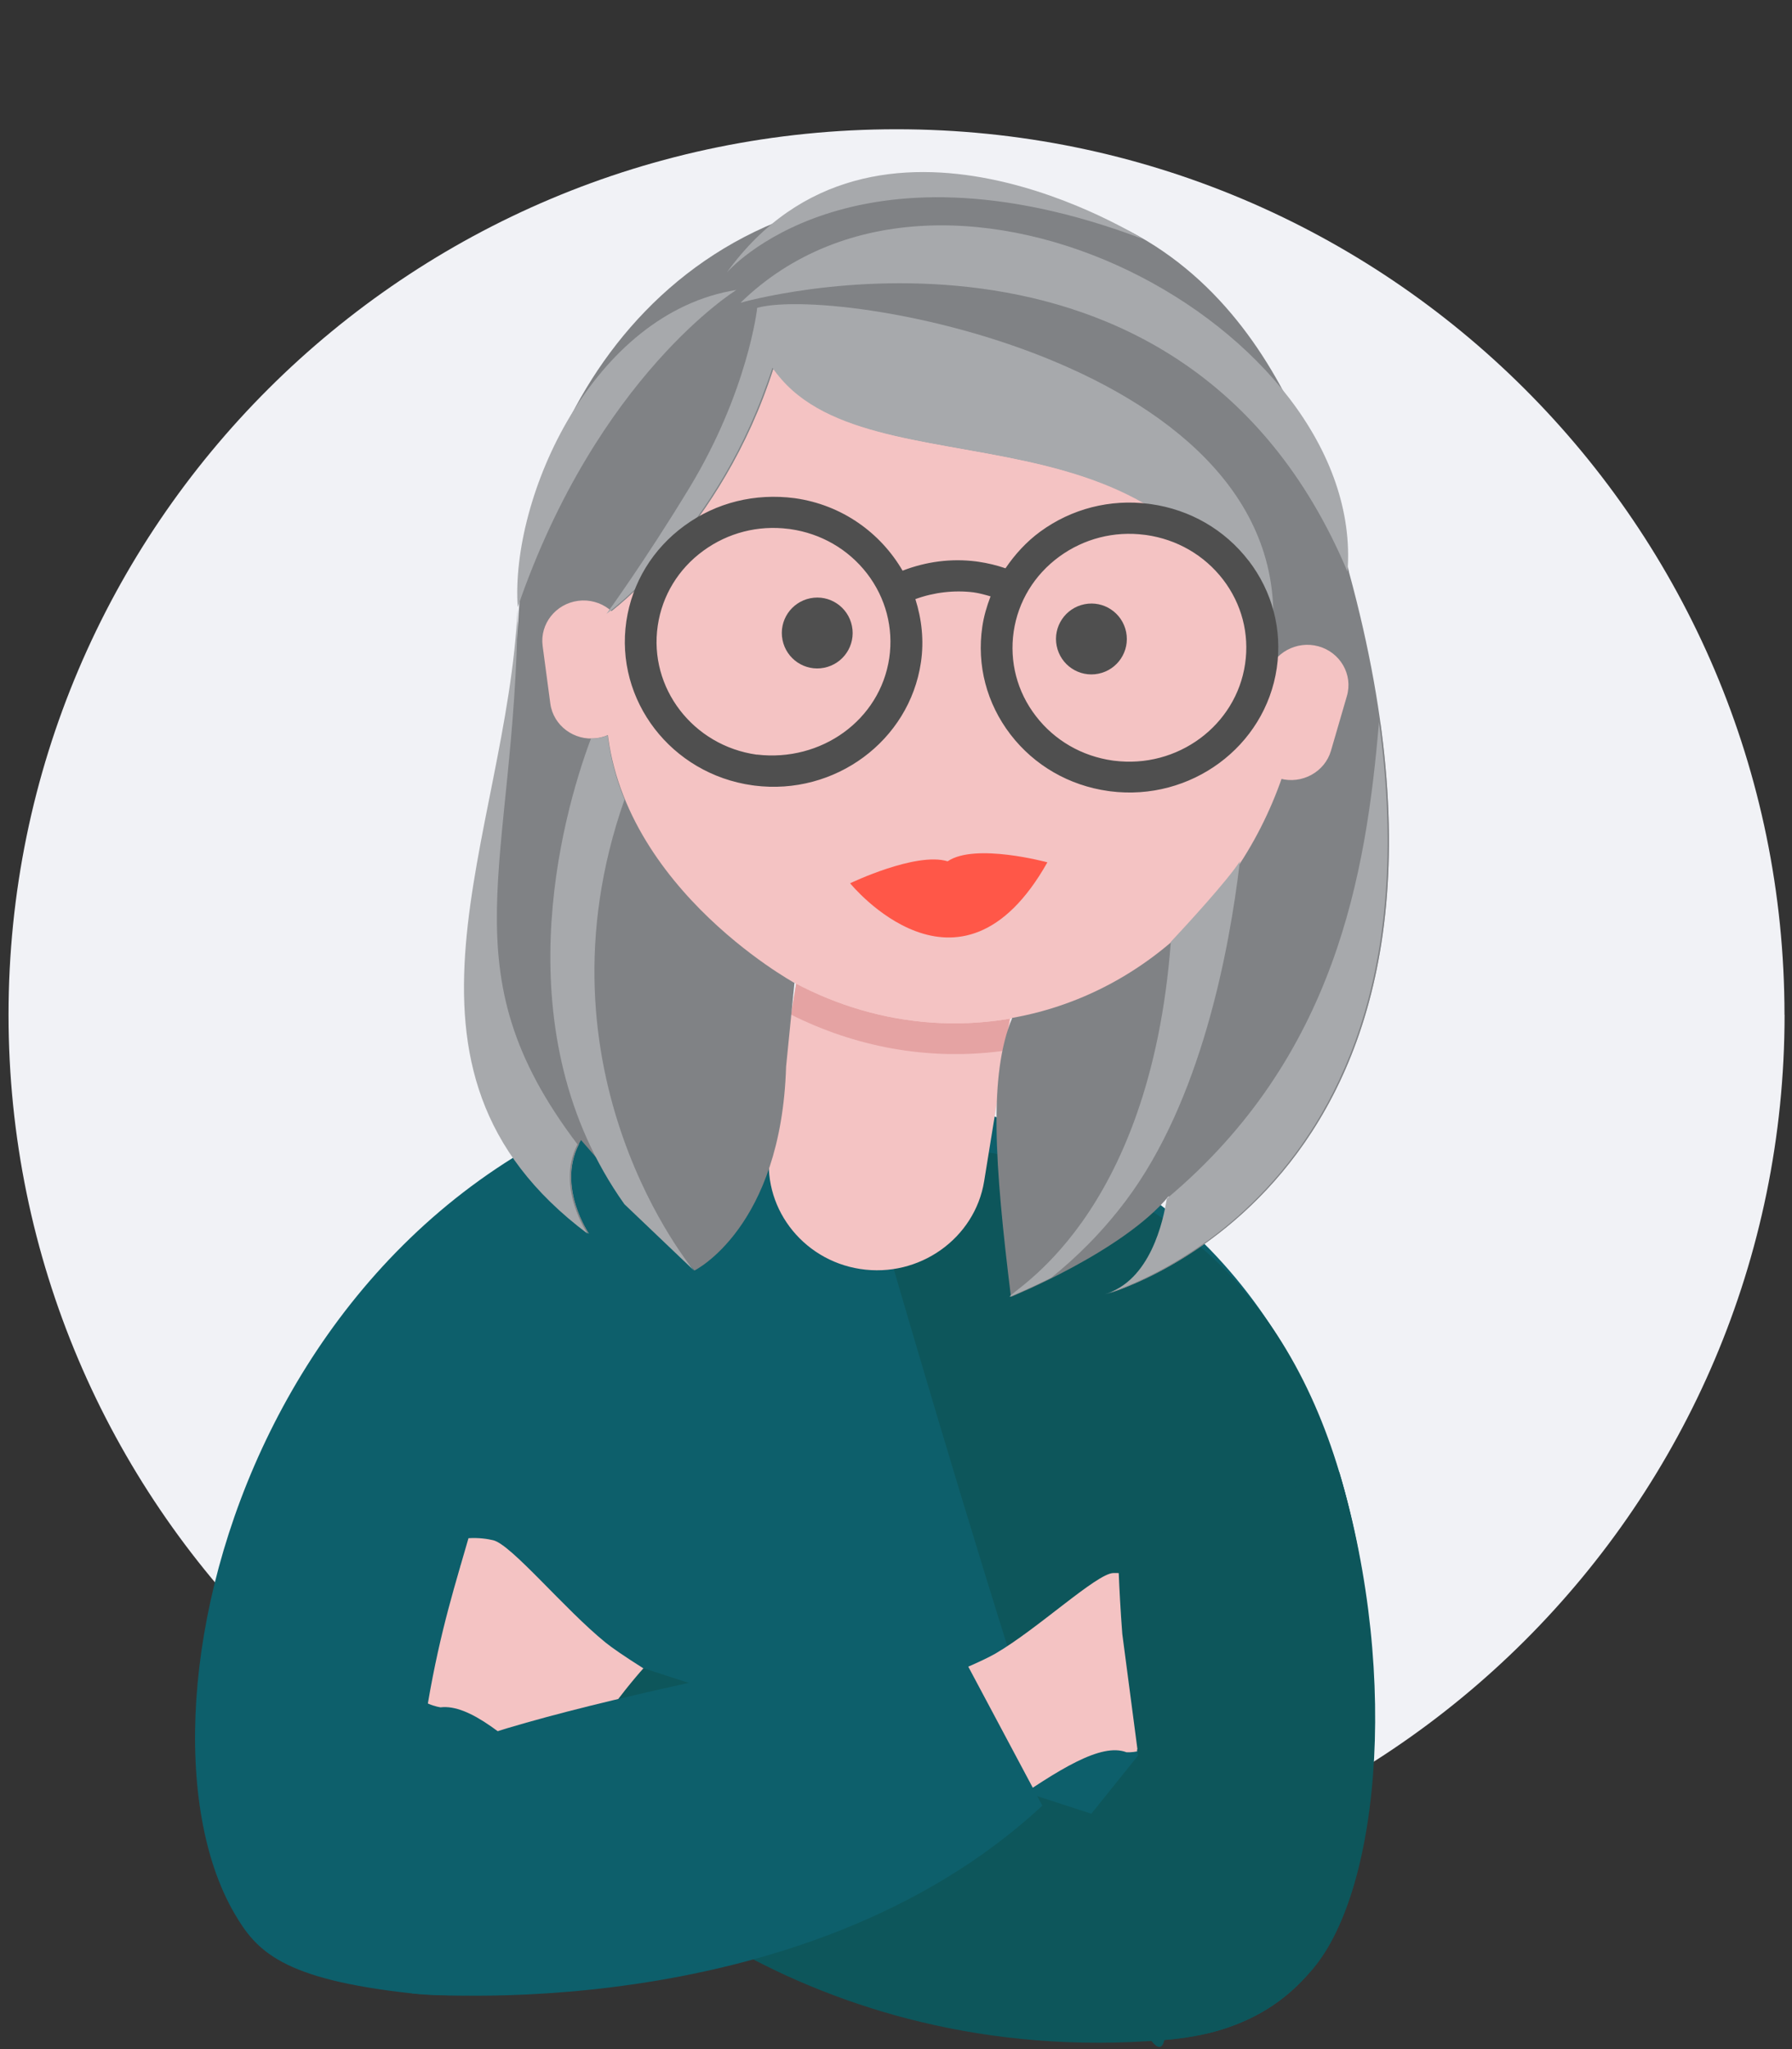 <?xml version="1.0" encoding="UTF-8"?><svg id="Calque_1" xmlns="http://www.w3.org/2000/svg" viewBox="0 0 210 240"><rect x="0" y="0" width="210" height="240" fill="#333333" stroke="none"/><defs><style>.cls-1{fill:#f4c3c3;}.cls-1,.cls-2,.cls-3,.cls-4,.cls-5,.cls-6,.cls-7,.cls-8,.cls-9{fill-rule:evenodd;}.cls-2{fill:#808285;}.cls-3{fill:#a7a9ac;}.cls-4{fill:#0d5f6b;}.cls-5{fill:#ff5748;}.cls-6{fill:#0d565b;}.cls-7{fill:#4f4f4f;}.cls-8{fill:#e5a3a3;}.cls-9{fill:#f1f2f6;}</style></defs><g id="Mascotte"><g id="Colere"><g id="Illustration"><g id="Group-3"><path id="Fill-1" class="cls-9" d="m209.13,118.85c0,57.28-46.59,103.72-104.06,103.72S1,176.13,1,118.85,47.59,15.14,105.06,15.14s104.06,46.44,104.06,103.72"/></g><g id="Page-1"><path id="Fill-1-2" class="cls-4" d="m54.04,183.23s-.9,6.76-2.03,16.07c-.66.14-1.32.27-2,.41l4.03-16.49Zm77.04,4.89l2.21,16.81c-2.15-.69-4.21-1.33-6.2-1.95l3.99-14.86Zm-44.54,39.33l54.91,10.72c4.52-1.07,8.49-3.2,11.63-6.71,10.05-11.25,19.7-82.78-37.79-101.1l-12.76,10.86-10.81-16.32c-60.25,6.51-78.52,74.55-64.28,99.15,2.59,4.47,5.58,7.77,20.85,9.43,15.27,1.66,38.25-6.03,38.25-6.03h0Z"/><g id="Group-5"><path id="Fill-3" class="cls-6" d="m127.1,202.98l3.98-14.86,2.21,16.81c-2.15-.69-4.21-1.33-6.2-1.95m-13.63-68.32l-10.88,6.53s31.21,109.03,33.87,97.74c6.6-.5,12.38-2.72,16.62-7.47,10.05-11.25,19.17-89.58-39.61-96.81"/></g><path id="Fill-6" class="cls-1" d="m112.18,77.98c-6.9-1.06-13.43,3.57-14.52,10.28l-5.94,36.64h.08s-1.55,9.59-1.55,9.59c-1.09,6.72,3.66,13.08,10.56,14.14,6.9,1.06,13.43-3.57,14.52-10.28l5.94-36.64h-.08s1.55-9.59,1.55-9.59c1.09-6.72-3.66-13.08-10.56-14.14"/><path id="Fill-8" class="cls-8" d="m120.6,105.31l-2.88,17.74c-.17.02-.34.06-.51.08-8.62,1.09-17.04-.55-24.51-4.29l2.64-16.25,25.26,2.73Z"/><path id="Fill-10" class="cls-1" d="m152.49,68.06c3.41,25.5-12.59,48.55-35.75,51.49-23.15,2.94-44.69-15.35-48.1-40.84-3.41-25.5,12.59-48.55,35.75-51.49,23.16-2.94,44.69,15.35,48.11,40.85"/><path id="Fill-12" class="cls-1" d="m152.49,68.06c3.41,25.5-12.59,48.55-35.75,51.49-23.15,2.94-44.69-15.35-48.1-40.84-3.41-25.5,12.59-48.55,35.75-51.49,23.16-2.94,44.69,15.35,48.11,40.85"/><path id="Fill-16" class="cls-3" d="m148.54,78.95c8.45-35.35-49.43-45.67-59.63-42.9,0,0-.52,4.27,1.06,9.02.24-.67.49-1.33.71-2.02,10.81,16.04,48.92,1.18,57.86,35.9"/><path id="Fill-18" class="cls-3" d="m88.91,36.05s-1.07,9.75-7.97,21.12c-5.16,8.5-9.7,14.73-9.7,14.73,0,0,13.34-9.61,19.44-28.86.22.33.47.62.71.92l-2.48-7.92Z"/><path id="Fill-20" class="cls-3" d="m161.76,84.58c-1.51,17.82-5.08,39.23-24.87,55.81-.39,2.55-1.92,9.67-7.31,11.2,0,0,39.98-10.79,32.18-67.01"/><path id="Fill-22" class="cls-3" d="m67.84,134.04c-15.55-20.47-7.3-32.29-7.01-62.92-1.25,27.08-17.7,53.97,8.19,73.38,0,0-3.75-5.45-1.19-10.46"/><path id="Fill-24" class="cls-2" d="m158.08,66.95c-2.92-10.68-9.84-39.92-38.66-43.91-39.75-5.51-57.53,25.24-58.59,48.08-1.25,27.08-17.7,53.97,8.19,73.38,0,0-4.03-5.82-.93-10.97l13.29,15.28s10.17-4.99,10.74-23.88l.98-9.81s-22.04-12.06-22.09-32.51c-.03-11.06.21-10.71.21-10.71,0,0,13.34-9.61,19.44-28.86,10.82,16.04,48.92,1.18,57.87,35.9,0,0,.19-.02.5-.05-.07,1.29-.21,2.79-.45,4.4l3.43,1.22c-3.47,17.65-16.33,31.68-33.39,34.71-2.77,6.63-2.08,17.04-.15,32.67,0,0,13.14-5.32,18.5-11.8,0,0-.62,9.58-7.4,11.5,0,0,48.11-12.97,28.5-84.63"/><path id="Fill-26" class="cls-1" d="m150,91.19h0c-2.56-.71-4.06-3.32-3.33-5.82l1.87-6.42c.73-2.49,3.41-3.95,5.97-3.25,2.56.71,4.06,3.32,3.33,5.82l-1.87,6.42c-.73,2.49-3.41,3.95-5.97,3.25"/><path id="Fill-28" class="cls-1" d="m69.91,86.46h0c-2.64.34-5.08-1.49-5.42-4.06l-.9-6.75c-.34-2.57,1.53-4.94,4.17-5.28h0c2.64-.34,5.08,1.49,5.42,4.06l.9,6.75c.34,2.57-1.53,4.94-4.17,5.28"/><path id="Fill-30" class="cls-3" d="m148.38,78.95c8.45-35.35-49.43-45.67-59.63-42.9,0,0-.52,4.27,1.06,9.02.24-.67.49-1.33.71-2.02,10.81,16.04,48.92,1.18,57.86,35.9"/><path id="Fill-32" class="cls-3" d="m88.74,36.05s-1.07,9.75-7.97,21.12c-5.16,8.5-9.7,14.73-9.7,14.73,0,0,13.34-9.61,19.44-28.86.22.33.47.62.71.92l-2.48-7.92Z"/><path id="Fill-34" class="cls-3" d="m161.6,84.58c-1.51,17.82-5.08,39.23-24.87,55.81-.39,2.55-1.92,9.67-7.31,11.2,0,0,39.98-10.79,32.18-67.01"/><path id="Fill-36" class="cls-3" d="m67.68,134.04c-15.55-20.47-7.3-32.29-7.01-62.92-1.25,27.08-17.7,53.97,8.19,73.38,0,0-3.75-5.45-1.19-10.46"/><path id="Fill-38" class="cls-3" d="m86.78,35.46s51.58-14.92,71.13,31.5c2.23-28.49-46.96-55.05-71.13-31.5"/><path id="Fill-40" class="cls-3" d="m86.3,33.96c-16.84,2.67-26.51,24.26-25.63,37.15h0c9.35-27.14,25.63-37.15,25.63-37.15"/><g id="Group-44"><path id="Fill-42" class="cls-3" d="m85.17,31.92s14.51-16.88,48.76-3.93c0,0-31.43-20.02-48.76,3.93"/></g><path id="Fill-45" class="cls-3" d="m73.18,93.63c-.96-2.33-1.64-4.84-1.98-7.5-.38.15-.78.28-1.2.33-.25.03-.5.03-.74.02-3.55,9.46-10.35,34.49,3.91,54.56l8.15,7.77s-19.43-23.08-8.13-55.18"/><path id="Fill-47" class="cls-3" d="m137.21,110.29c-2.47,32.71-18.97,40.95-18.89,41.6,0,0,2.07-.84,4.89-2.25,2.88-2.32,5.9-5.26,8.71-8.99,8.81-11.7,12.14-29.26,13.38-39.77-1.45,2.25-6.28,7.5-8.08,9.42"/><path id="Fill-49" class="cls-7" d="m130.57,89.1c-.05,0-.11-.02-.17-.02-3.62-.51-6.82-2.36-9.01-5.21-2.2-2.85-3.11-6.37-2.6-9.89.52-3.53,2.42-6.65,5.35-8.79,2.88-2.1,6.42-3.01,9.98-2.55.06,0,.12.02.18.02,3.62.51,6.82,2.36,9.02,5.21,2.19,2.85,3.11,6.37,2.59,9.89-1.06,7.23-7.93,12.28-15.34,11.34m-41.88-.71c-7.47-1.04-12.69-7.82-11.61-15.11.52-3.53,2.42-6.65,5.35-8.78,2.88-2.1,6.42-3.01,9.99-2.55.06,0,.11.02.17.02,3.62.51,6.82,2.36,9.02,5.21,2.19,2.85,3.11,6.37,2.6,9.89-1.08,7.28-7.98,12.2-15.51,11.31m57.62-22.71c-2.79-3.63-6.87-5.99-11.48-6.63-.07,0-.14-.02-.22-.03-4.53-.58-9.04.57-12.71,3.25-1.64,1.2-2.98,2.68-4.08,4.3-1.02-.35-2.09-.61-3.2-.77-.07,0-.14-.02-.21-.03-2.96-.38-5.91.02-8.65,1.08-2.57-4.42-7.08-7.71-12.63-8.49-4.66-.61-9.2.5-12.93,3.22-3.73,2.72-6.14,6.69-6.81,11.18-1.37,9.27,5.26,17.9,14.78,19.23.07,0,.14.02.22.03,9.43,1.2,18.16-5.23,19.52-14.43.38-2.57.09-5.07-.65-7.41,2.19-.8,4.56-1.07,6.83-.79.68.1,1.33.28,1.98.47-.44,1.15-.79,2.33-.97,3.57-.66,4.49.51,8.96,3.3,12.6,2.79,3.63,6.87,5.99,11.48,6.63.07,0,.14.02.21.03,9.44,1.2,18.17-5.23,19.52-14.43.66-4.49-.51-8.96-3.3-12.59"/><path id="Fill-51" class="cls-4" d="m136.33,201.93s-52.64-19.74-86.99-12.53l-1.59,30.26,77.66-4.14,10.92-13.59Z"/><path id="Fill-53" class="cls-1" d="m103.36,210.17c-14.61-6.33-29.36-15.32-32.4-17.79-4.84-3.93-11.02-11.46-13.16-11.98-.63-.15-1.67-.32-2.9-.24-1.4,4.94-3.28,10.65-4.76,19.36.83.37,1.49.45,1.49.45,6.72-.79,18,15.18,34.92,27.48,3.7,2.69,8.57,5.04,13.98,6.95-2.12-8.86,1.61-20.7,2.84-24.23"/><path id="Fill-55" class="cls-1" d="m133.03,184.61c-1.05-.34-1.99-.39-2.57-.37-1.97.07-8.86,6.56-13.82,9.44-.74.43-2.13,1.09-4.01,1.89-.73.31-1.53.64-2.39.98,1.88,3.53,5.05,9.63,7.44,15.11,6.44-4.46,11.36-7.56,14.32-6.43,0,0,.58.06,1.38-.13.39-8.94-.08-15.3-.34-20.49"/><path id="Fill-57" class="cls-6" d="m139.66,238.53c.37-.07.75-.13,1.12-.21.23-.05.45-.09.67-.15,4.52-1.07,8.3-3.37,11.63-6.71,8.42-8.46,11.14-34.62,3.87-59.03l-25.94,8.83s.07,4.41.51,10.12l1.78,13.55s-.05-.02-.07-.02c.88,4.52,2.11,8.48,3.83,10.5l-61.65-20.02s-9.27,10.2-8.46,15.7c.8,5.49,27.42,31.35,69.52,27.84.68-.05,1.35-.13,2.02-.22.41-.05.8-.12,1.19-.19"/><path id="Fill-59" class="cls-4" d="m48.3,233.48s45.45,4.34,73.85-21.99l-10.88-20.41s-55.13,9.64-62.46,15.7c-4.43,3.66-.51,26.7-.51,26.7"/></g></g></g><path id="Fill-120" class="cls-5" d="m99.62,103.45s12.83,15.81,23.12-2.45c0,0-8.47-2.31-11.69-.12-3.71-1.14-11.44,2.58-11.44,2.58"/><path id="Fill-26-2" class="cls-7" d="m131.97,74.03c.45,2.25-1.01,4.43-3.26,4.88-2.25.45-4.43-1.01-4.88-3.26-.45-2.25,1.01-4.43,3.26-4.88,2.25-.45,4.43,1.01,4.88,3.26"/><path id="Fill-26-3" class="cls-7" d="m99.84,73.33c.45,2.25-1.01,4.43-3.26,4.88-2.25.45-4.43-1.01-4.88-3.26-.45-2.25,1.01-4.43,3.26-4.88,2.25-.45,4.43,1.01,4.88,3.26"/></g></svg>
